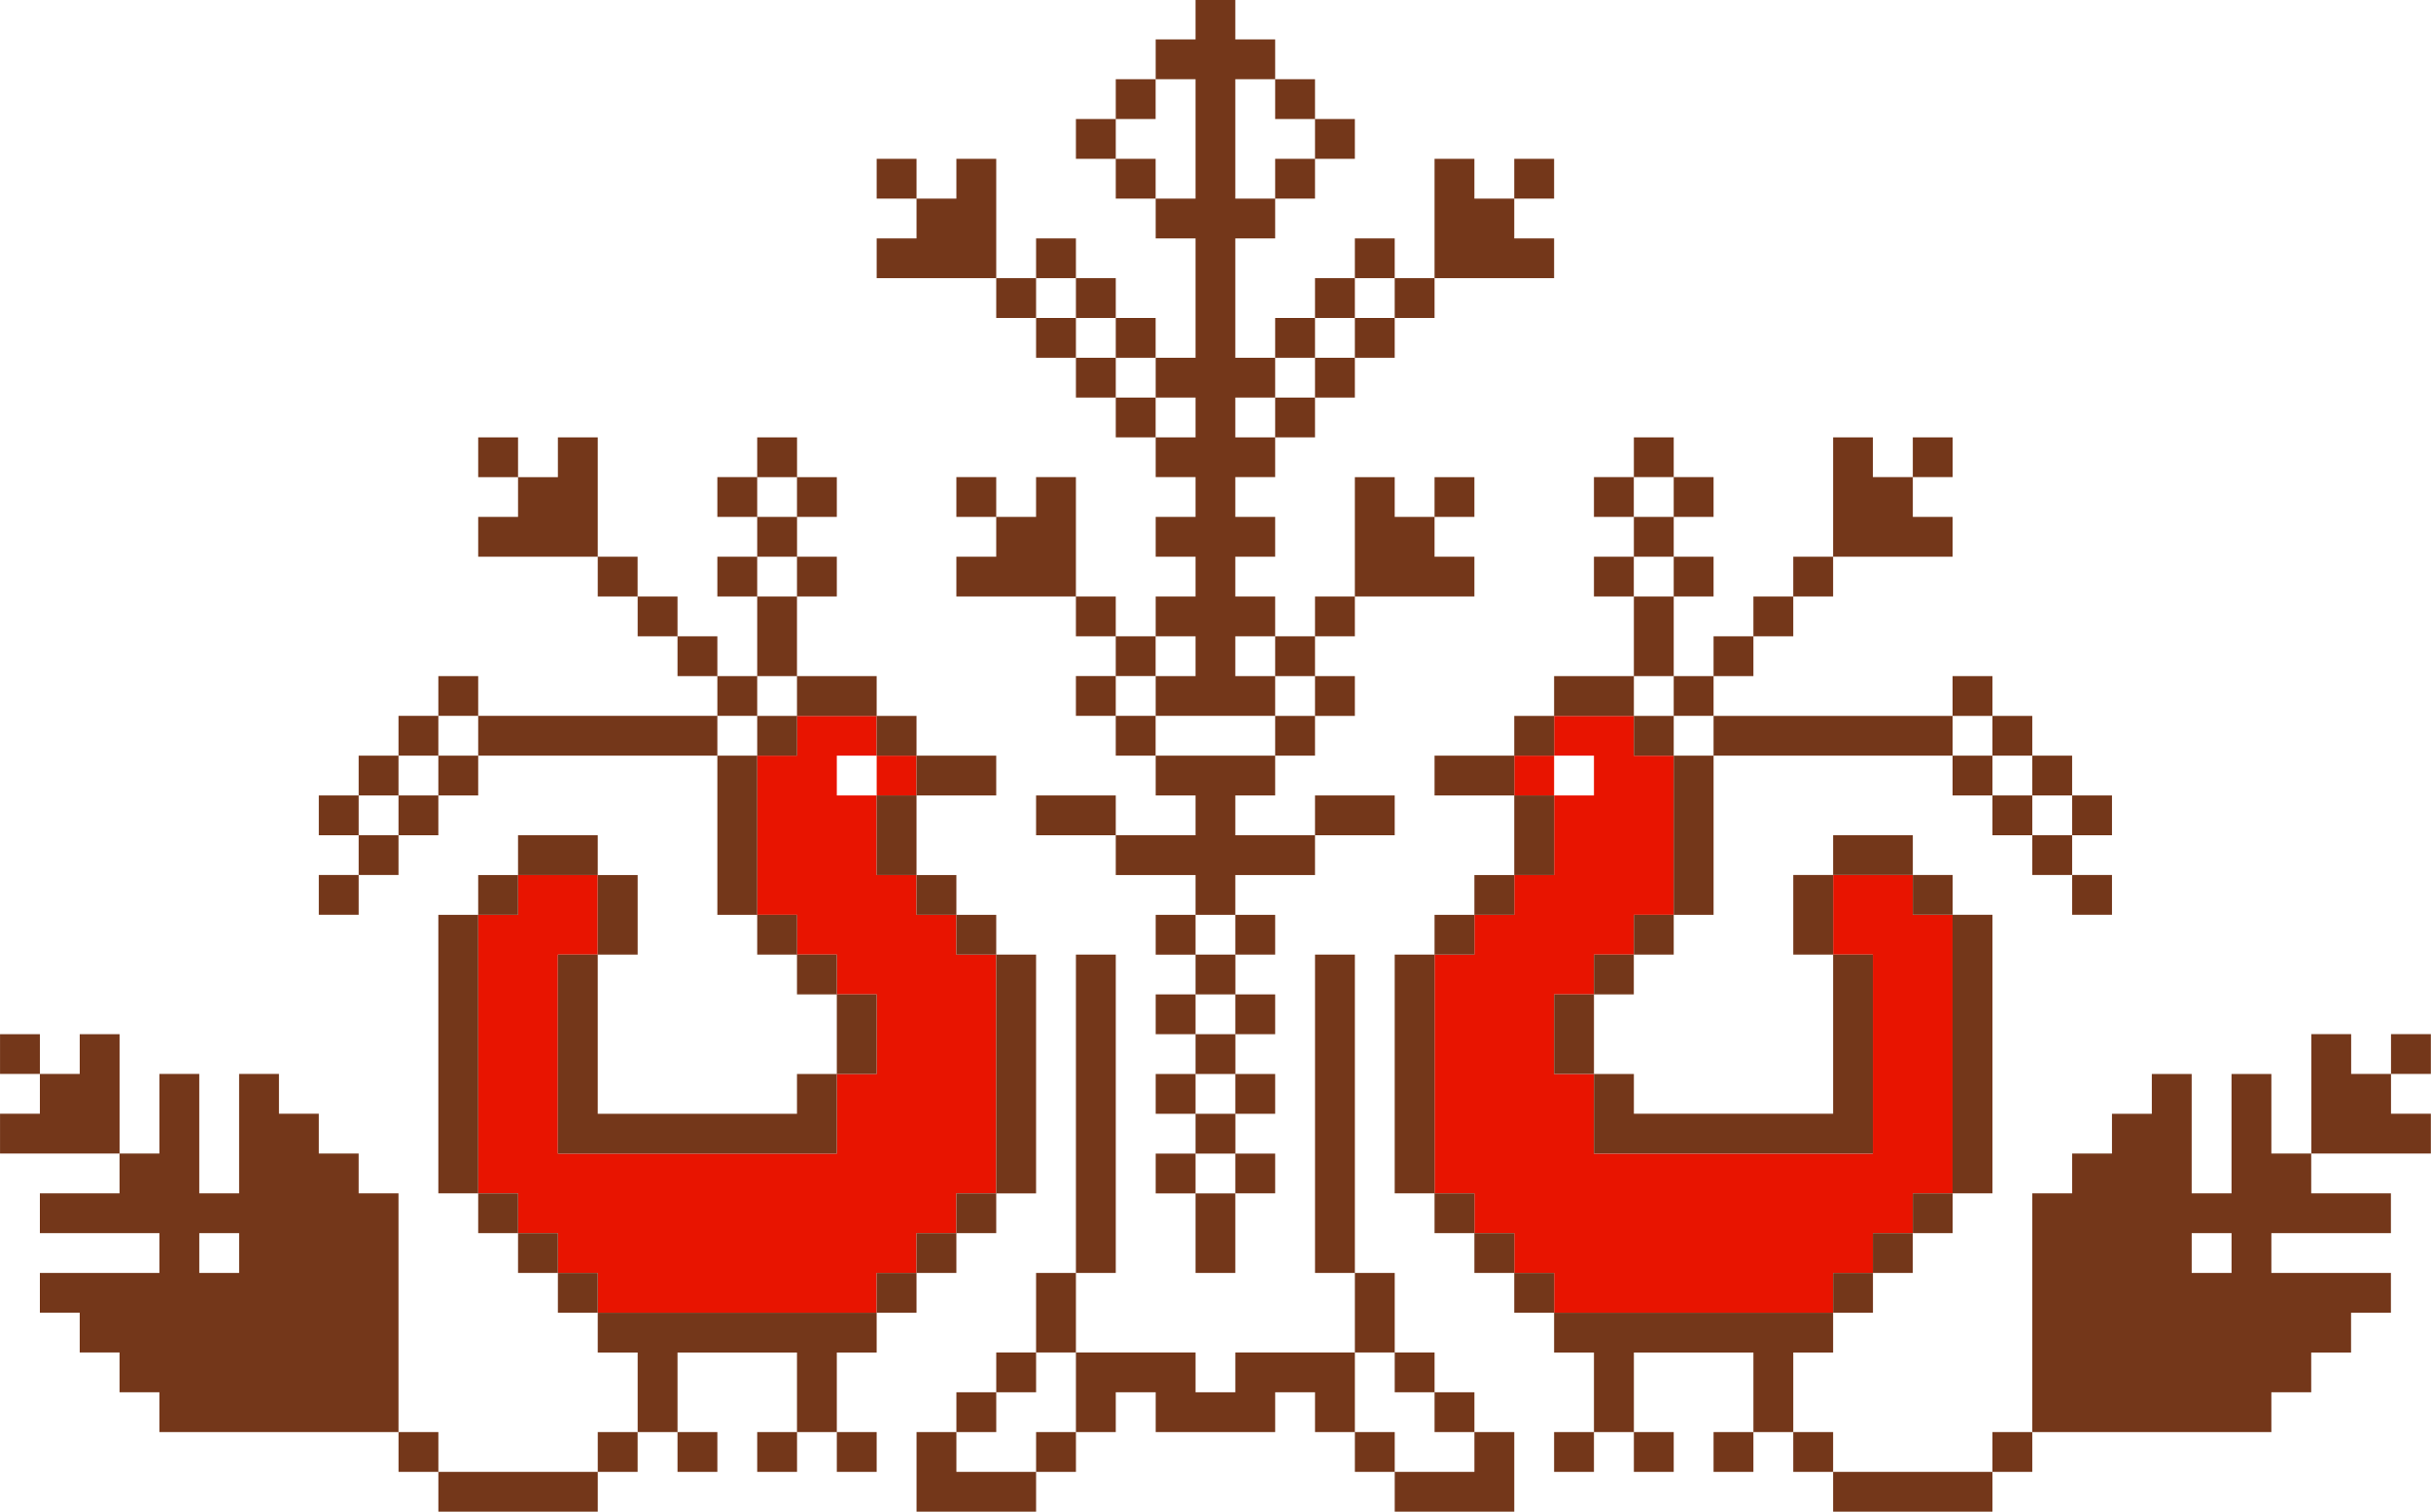 <?xml version="1.0" encoding="UTF-8"?>
<svg width="276.49mm" height="172.01mm" version="1.1" viewBox="0 0 979.67 609.5" xmlns="http://www.w3.org/2000/svg">
<g transform="translate(-134.5 -132.15)">
<g transform="matrix(2.878 0 0 2.874 -57.22 -782.27)" clip-rule="evenodd" fill-rule="evenodd">
<path d="m178.21 418.56v5.58h-5.57v22.32h5.57v5.578h5.578v5.58h5.58v11.16h-5.58v11.16h-39.059v-27.9h5.58v-11.158h-11.16v5.58h-5.58v39.059h5.58v5.58h5.58v5.58h5.58v5.58h39.059v-5.58h5.58v-5.58h5.58v-5.58h5.58v-33.481h-5.58v-5.578h-5.58v-5.58h-5.58v-11.16h-5.58v-5.58h5.58v-5.58h-5.58zm106.02 0v5.58h5.58v5.58h-5.58v11.16h-5.58v5.58h-5.58v5.578h-5.58v33.481h5.58v5.58h5.58v5.58h5.58v5.58h39.07v-5.58h5.568v-5.58h5.592v-5.58h5.568v-39.059h-5.568v-5.58h-11.16v11.158h5.568v27.9h-39.059v-11.16h-5.58v-11.16h5.58v-5.58h5.59v-5.578h5.58v-22.32h-5.58v-5.58h-5.59zm0 5.58h-5.58v5.578h5.58zm-94.859 0v5.578h5.578v-5.578z" fill="#e81400"/>
<path d="m234.02 318.12v5.58h-5.58v5.58h5.58v16.74h-5.58v5.58h5.58v16.74h-5.58v5.58h5.58v5.58h-5.58v5.58h5.58v5.58h-5.58v5.58h5.58v5.58h-5.58v5.58h5.58v5.58h-5.58v5.58h16.73v-5.58h-5.58v-5.58h5.58v-5.58h-5.58v-5.58h5.58v-5.58h-5.58v-5.58h5.58v-5.58h-5.58v-5.58h5.58v-5.58h-5.58v-16.74h5.58v-5.58h-5.58v-16.74h5.58v-5.58h-5.58v-5.58zm11.15 11.16v5.58h5.58v-5.58zm5.58 5.58v5.58h5.58v-5.58zm0 5.58h-5.58v5.58h5.58zm-5.58 27.9h5.58v-5.58h-5.58zm5.58-5.58h5.58v-5.58h-5.58zm5.58-5.58h5.58v-5.58h-5.58zm5.58 0v5.58h5.58v-5.58zm5.58 0h16.74v-5.58h-5.58v-5.58h-5.58v-5.58h-5.58v11.16zm11.16-11.16h5.58v-5.58h-5.58zm-16.74 16.74h-5.58v5.58h5.58zm-5.58 5.58h-5.58v5.58h5.58zm-5.58 5.58h-5.58v5.58h5.58zm-5.58 33.48v5.58h5.58v-5.58zm5.58 0h5.58v-5.58h-5.58zm5.58-5.58h16.74v-5.58h-5.58v-5.58h-5.58v-5.58h-5.58v11.16zm11.16-11.16h5.58v-5.58h-5.58zm-16.74 22.32v5.58h5.58v-5.58zm0 5.58h-5.58v5.58h5.58zm-5.58 5.58h-16.73v5.58h5.58v5.58h-11.17v5.58h11.17v5.58h5.57v-5.58h11.16v-5.58h-11.16v-5.58h5.58zm5.58 11.16h11.16v-5.58h-11.16zm-11.16 11.16v5.578h-5.57v5.58h5.57v5.58h-5.57v5.58h5.57v5.58h-5.57v5.58h5.57v5.58h5.58v-5.58h-5.57v-5.58h5.57v-5.58h-5.57v-5.58h5.57v-5.58h-5.57v-5.58h5.57v-5.578zm0 39.059h-5.57v11.16h5.57v-5.58zm-5.57 0v-5.58h-5.58v5.58zm0-11.16v-5.58h-5.58v5.58zm0-11.16v-5.58h-5.58v5.58zm0-11.16v-5.578h-5.58v5.578zm-11.17-16.738v-5.58h-11.16v5.58h5.58zm0-106.02v5.58h5.58v-5.58zm0 5.58h-5.58v5.58h5.58zm0 5.58v5.58h5.58v-5.58zm-33.48 0v5.58h5.58v-5.58zm5.58 5.58v5.58h-5.58v5.58h16.74v-16.74h-5.58v5.58zm11.16 11.16v5.58h5.58v-5.58zm5.58 0h5.58v-5.58h-5.58zm5.58 0v5.58h5.58v-5.58zm5.58 5.58v5.58h5.58v-5.58zm0 5.58h-5.58v5.58h5.58zm0 5.58v5.58h5.58v-5.58zm-5.58-5.58v-5.58h-5.58v5.58zm-83.7 11.16v5.58h5.58v-5.58zm5.58 5.58v5.58h-5.58v5.58h16.74v-16.74h-5.58v5.58zm11.16 11.16v5.58h5.58v-5.58zm22.33-16.74v5.58h5.57v5.58h-5.57v5.58h5.57v5.58h5.578v-5.58h-5.57v-5.58h5.57v-5.58h-5.57v-5.58zm5.57 22.32h-5.57v11.16h5.57v-5.58zm0 11.16v5.58h-5.57v5.58h5.578v-5.58h11.15v-5.58h-5.58zm11.158 5.58v5.58h5.58v-5.58zm5.58 5.58v5.58h11.16v-5.58h-5.58zm0 5.58h-5.58v11.16h5.58v-5.58zm0 11.16v5.58h5.58v-5.58zm5.58 5.58v5.578h5.58v-5.578zm5.58 5.578v33.481h5.58v-33.481zm0 33.48h-5.58v5.58h5.58zm-5.58 5.58h-5.58v5.58h5.58zm-5.58 5.58h-5.58v5.58h5.58zm-5.58 5.58h-39.059v5.58h5.59v11.16h5.58v-11.16h16.73v11.16h-5.57v5.58h5.578v-5.58h5.57v-11.16h5.58zm-5.58 16.74v5.58h5.58v-5.58zm-22.309 0v5.58h5.58v-5.58zm-11.17-16.74v-5.58h-5.58v5.58zm-5.58-5.58v-5.58h-5.58v5.58zm-5.58-5.58v-5.58h-5.58v5.58zm-5.58-5.58v-39.059h-5.58v39.059zm0-39.059h5.58v-5.58h-5.58zm5.58-5.58h11.16v-5.58h-11.16zm11.16 0v11.158h5.59v-11.158zm0 11.158h-5.58v27.9h39.059v-11.16h-5.578v5.58h-27.9v-16.74zm33.479 16.74h5.58v-11.16h-5.58v5.58zm0-11.16v-5.58h-5.57v-5.578h-5.578v5.578h5.57v5.58zm-11.148-11.158v-22.32h-5.58v22.32zm-5.58-22.32v-5.58h-33.49v5.58h27.91zm-33.49 0h-5.58v5.578h5.58zm-5.58 0v-5.58h-5.58v5.58zm-5.58 0h-5.58v5.578h5.58zm5.58-5.58h5.58v-5.58h-5.58zm39.07 0h5.58v-5.58h-5.58zm0-5.58v-5.58h-5.58v5.58zm-5.58-5.58v-5.58h-5.58v5.58zm11.16-5.58v-5.58h-5.58v5.58zm0-11.16v-5.58h-5.58v5.58zm122.76-11.16v5.58h5.58v-5.58zm5.58 5.58v5.58h5.58v-5.58zm0 5.58h-5.58v5.58h5.58zm0 5.58v5.58h5.58v-5.58zm0 5.58h-5.58v11.16h5.58v-5.58zm0 11.16v5.58h5.58v-5.58zm5.58 0h5.58v-5.58h-5.58zm5.58-5.58h5.58v-5.58h-5.58zm5.58-5.58h5.58v-5.58h-5.58zm5.58-5.58h16.729v-5.58h-5.568v-5.58h-5.592v-5.58h-5.568v11.16zm11.16-11.16h5.578v-5.58h-5.578zm-27.9 33.48v5.58h33.469v-5.58h-27.889zm33.469 0h5.58v-5.58h-5.58zm5.58 0v5.58h5.58v-5.58zm5.58 5.58v5.578h5.58v-5.578zm-5.58 0h-5.58v5.578h5.58zm-39.049 0h-5.58v22.32h5.58v-16.74zm-5.58 22.32h-5.58v5.578h5.58zm0-22.32v-5.58h-5.58v5.58zm-5.58-5.58v-5.58h-11.17v5.58h5.58zm-11.17 0h-5.58v5.58h5.58zm-5.58 5.58h-11.16v5.58h11.16zm0 5.58v11.16h5.58v-11.16zm0 11.16h-5.58v5.58h5.58zm-5.58 5.58h-5.58v5.578h5.58zm-5.58 5.578h-5.58v33.481h5.58v-27.9zm0 33.48v5.58h5.58v-5.58zm5.58 5.58v5.58h5.58v-5.58zm5.58 5.58v5.58h5.58v-5.58zm5.58 5.58v5.58h5.58v11.16h5.59v-11.16h16.74v11.16h5.58v-11.16h5.58v-5.58h-33.49zm39.07 0h5.578v-5.58h5.572v-5.58h-5.582v5.58h-5.568zm-5.58 16.74v5.58h5.58v-5.58zm5.58 5.58v5.58h22.309v-5.58h-16.74zm22.309 0h5.58v-5.58h-5.58zm5.58-5.58h33.48v-5.58h5.58v-5.58h5.58v-5.58h5.58v-5.58h-16.74v-5.58h16.74v-5.58h-11.16v-5.58h-5.58v-11.16h-5.58v16.74h-5.58v-16.74h-5.58v5.58h-5.58v5.58h-5.58v5.58h-5.58zm0 5.58m-39.05-5.58h-5.58v5.58h5.58zm-16.74 0v5.58h5.58v-5.58zm-5.59 0h-5.58v5.58h5.58zm-89.281-133.92v5.58h5.58v-5.58zm5.58 5.58v5.58h-5.58v5.58h16.74v-16.74h-5.58v5.58zm11.16 11.16v5.58h5.58v-5.58zm5.58 5.58v5.58h5.58v-5.58zm0 5.58h-5.58v5.58h5.58zm0 5.58v5.58h5.58v-5.58zm66.961-33.48v5.58h5.58v-5.58zm0 11.16v5.58h5.58v-5.58zm-178.56 33.48v5.58h5.58v-5.58zm5.58 5.58v5.58h5.58v-5.58zm5.58 0h5.58v-5.58h-5.58zm-5.58 5.58h-5.58v5.58h5.58zm228.78-11.16v5.58h5.58v-5.58zm5.58 5.58v5.58h5.58v-5.58zm5.58 0h5.58v-5.58h-5.58zm0 5.58v5.58h5.58v-5.58zm-33.469-5.58v5.58h11.16v-5.58h-5.592zm11.16 5.58v5.58h5.568v39.059h-5.568v5.58h5.578v-5.58h5.57v-39.059h-5.57v-5.58zm-11.16 0h-5.58v11.158h5.58v-5.578zm0 11.158v22.32h-27.9v-5.58h-5.59v11.16h39.059v-27.9zm-33.49 16.74v-11.16h-5.58v11.16zm0-11.16h5.58v-5.58h-5.58zm-72.541-5.58v44.641h5.58v-44.641zm0 44.641h-5.58v11.16h5.58v-5.58zm0 11.16v11.16h5.58v-5.58h5.59v5.58h16.73v-5.58h5.58v5.58h5.58v-11.16h-16.74v5.58h-5.57v-5.58h-11.17zm39.061 0h5.58v-11.16h-5.58v5.58zm0-11.16v-44.641h-5.58v44.641zm5.58 11.16v5.58h5.58v-5.58zm5.58 5.58v5.58h5.58v-5.58zm5.58 5.58v5.58h-11.16v5.58h16.74v-11.16zm-11.16 5.58v-5.58h-5.58v5.58zm-44.64-5.58h-5.58v5.58h5.58zm-5.58 5.58h-11.16v-5.58h-5.58v11.16h16.74zm-11.16-5.58h5.58v-5.58h-5.58zm5.58-5.58h5.58v-5.58h-5.58zm-139.5-50.221v5.58h5.58v-5.58zm5.58 5.58v5.58h-5.58v5.58h16.736v5.58h-11.158v5.58h16.74v5.58h-16.74v5.58h5.58v5.58h5.578v5.58h5.582v5.58h33.479v-33.48h-5.58v-5.58h-5.58v-5.58h-5.578v-5.58h-5.58v16.74h-5.58v-16.74h-5.58v11.16h-5.578v-16.74h-5.58v5.58zm50.22 50.22v5.58h5.58v-5.58zm5.58 5.58v5.58h22.32v-5.58h-16.74zm22.32 0h5.58v-5.58h-5.58zm239.95-61.381v16.74h16.74v-5.58h-5.58v-5.58h-5.58v-5.58zm11.16 5.58h5.58v-5.58h-5.58zm-306.91 22.32h5.58v5.58h-5.58zm279 0h5.58v5.58h-5.58z" fill="#74371a"/>
</g>
</g>
</svg>
